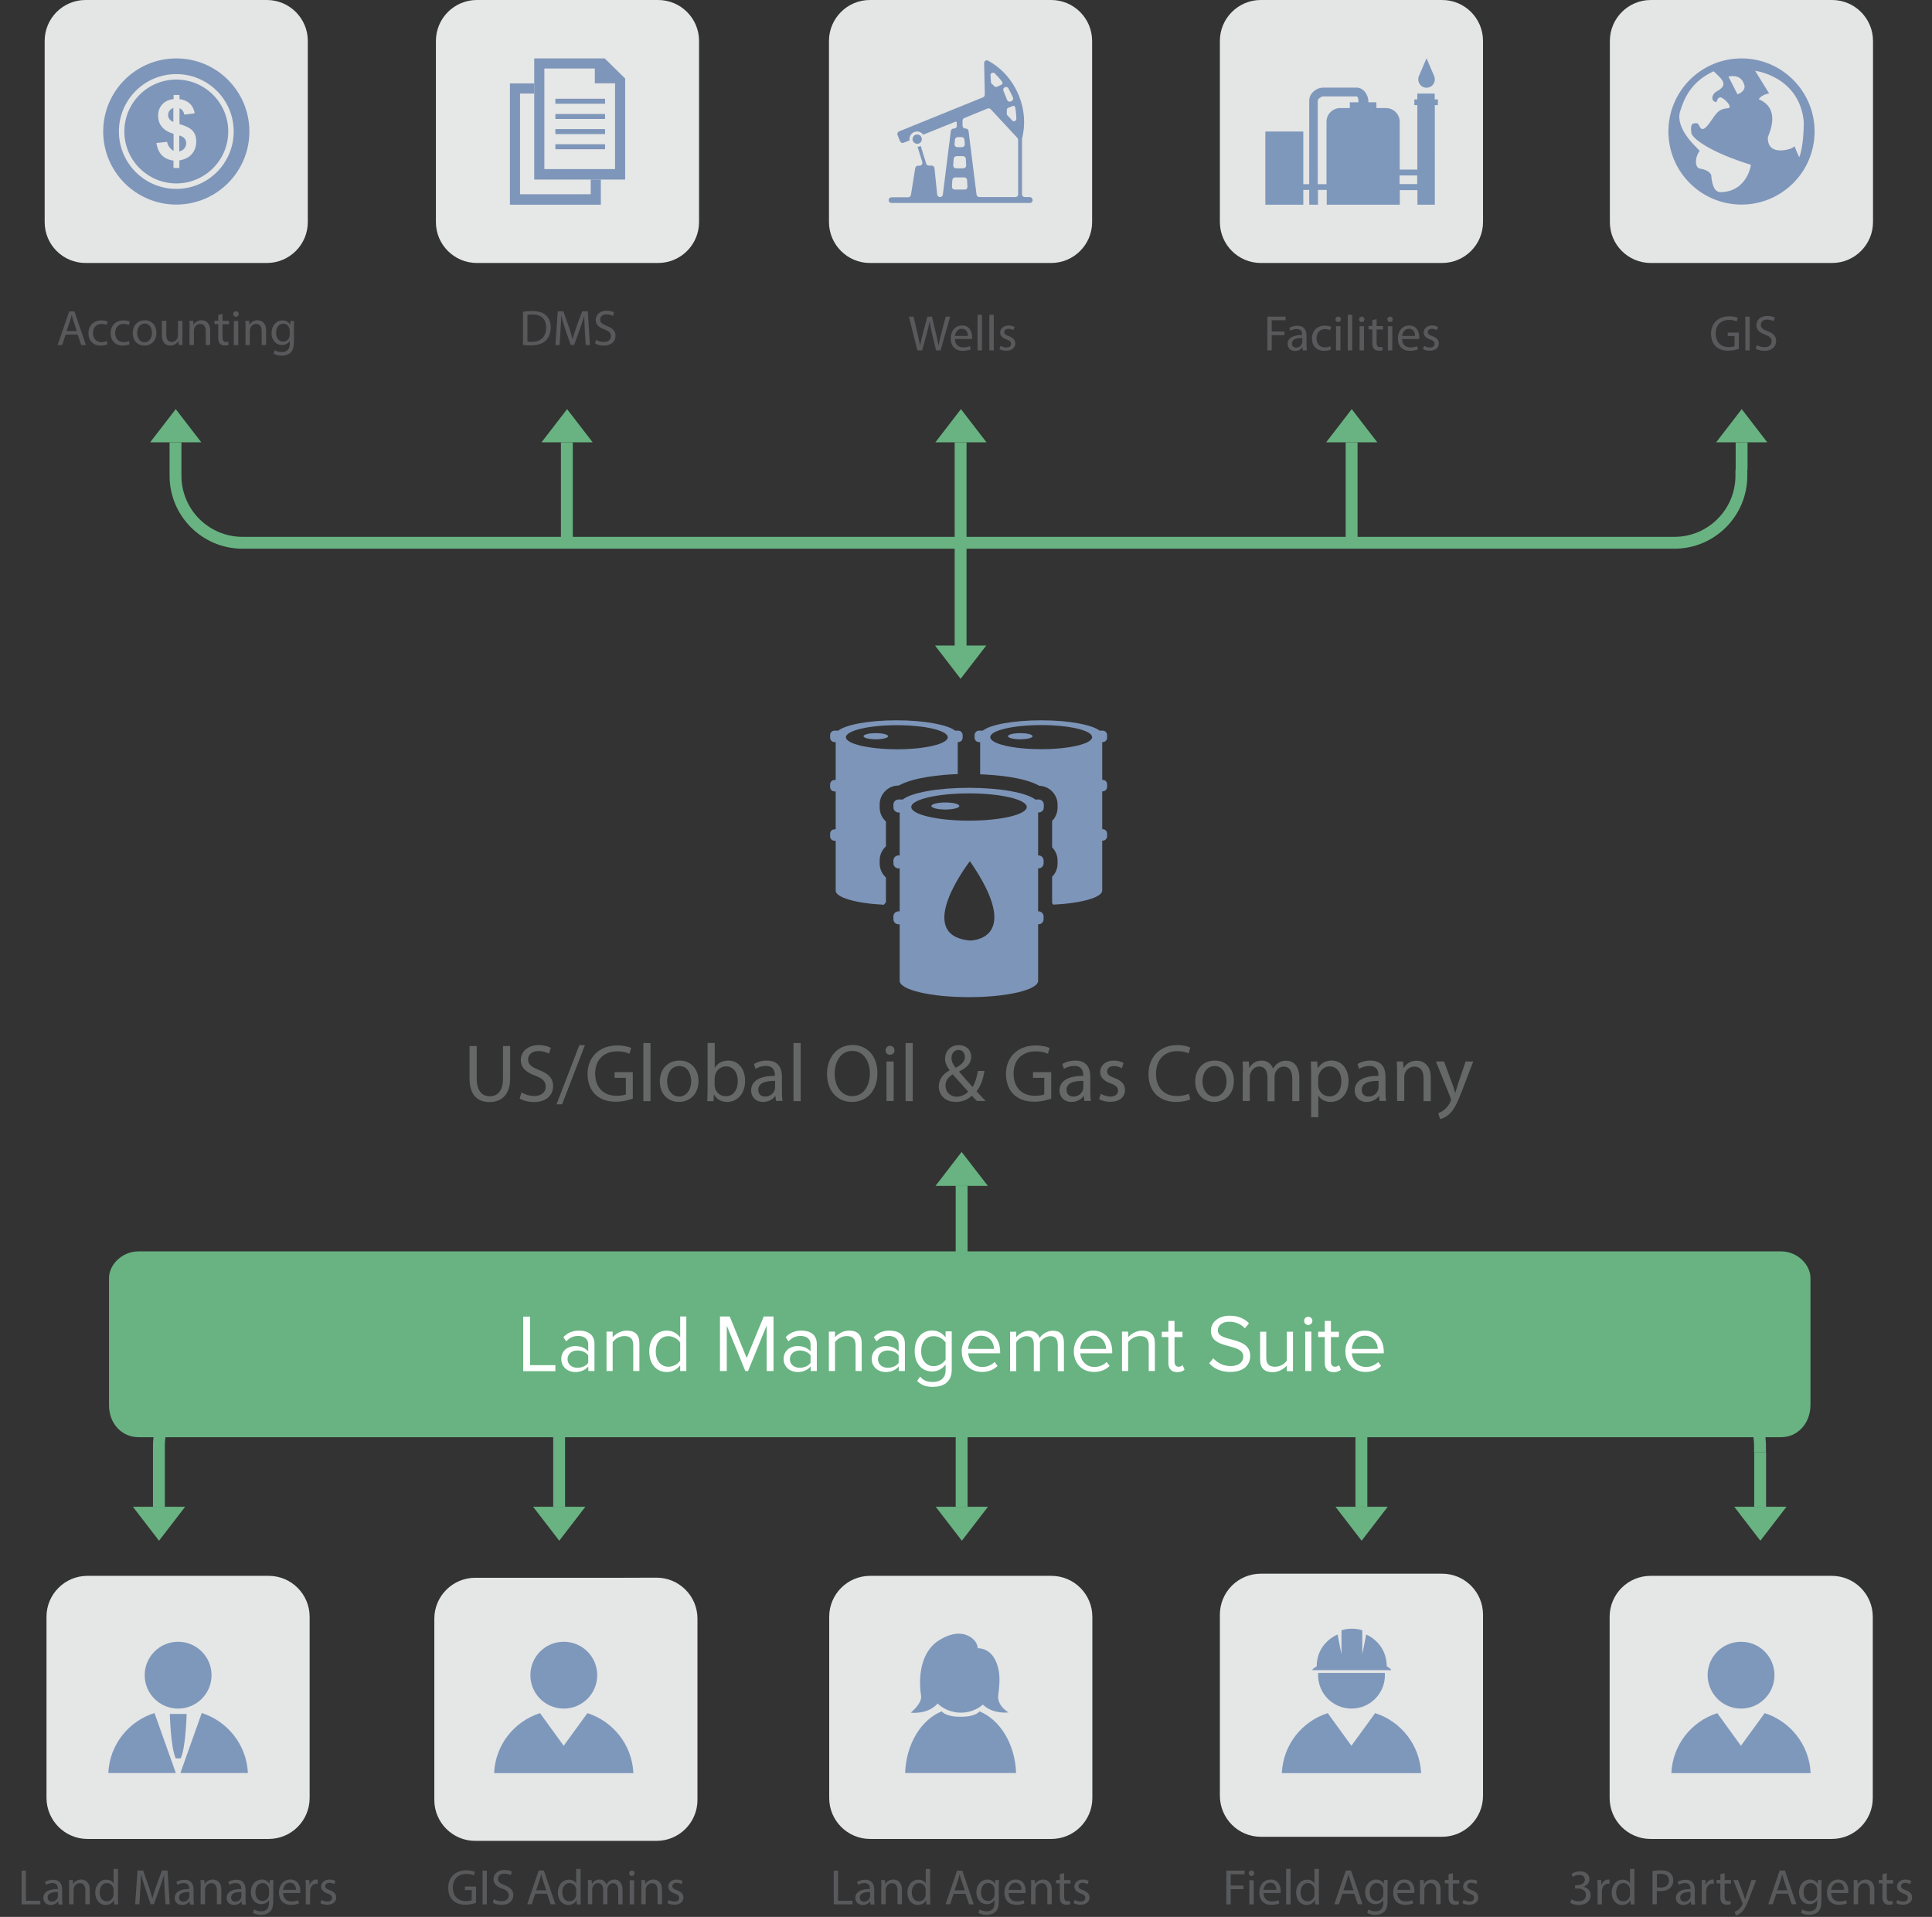 <svg version="1.1" id="Layer_1" xmlns="http://www.w3.org/2000/svg" x="0" y="0" width="1699.7" height="1686.7" viewBox="0 0 1699.7 1686.7" xml:space="preserve">
  <rect x="0" y="0" width="1699.7" height="1686.7" fill="#333333" stroke="none"/>
  <style>
    .st0{fill:#666868}.st1{fill:none;stroke:#68b381;stroke-width:10.44;stroke-miterlimit:10}.st2{fill:#68b381}.st3{fill:#e4e5e5}.st5{fill:#59595c}.st6{fill-rule:evenodd;clip-rule:evenodd;fill:#7e96b9}.st7{fill:#7e98bb}.st8{fill:#e5e6e6}.st9{fill:#58595b}.st10{fill:#fff}.st11{fill:#7d95b8}.st12{fill:#7e96b9}
  </style>
  <path class="st0" d="M419.4 920.4v28.7c0 10.9 4.8 15.5 11.3 15.5 7.2 0 11.8-4.7 11.8-15.5v-28.7h6.3v28.3c0 14.9-7.8 21-18.3 21-9.9 0-17.4-5.7-17.4-20.7v-28.6h6.3zM458.8 961.2c2.8 1.7 6.9 3.2 11.2 3.2 6.4 0 10.1-3.4 10.1-8.3 0-4.5-2.6-7.1-9.1-9.6-7.9-2.8-12.8-6.9-12.8-13.7 0-7.6 6.3-13.2 15.7-13.2 5 0 8.6 1.2 10.7 2.4l-1.7 5.1c-1.6-.9-4.8-2.3-9.2-2.3-6.6 0-9.1 4-9.1 7.3 0 4.5 2.9 6.8 9.6 9.4 8.2 3.2 12.4 7.1 12.4 14.2 0 7.5-5.5 14-17 14-4.7 0-9.8-1.4-12.4-3.1l1.6-5.4zM489.6 971.7l20.1-52.1h4.9l-20.1 52.1h-4.9zM556.7 966.7c-2.8 1-8.3 2.7-14.9 2.7-7.3 0-13.4-1.9-18.1-6.4-4.2-4-6.8-10.5-6.8-18.1.1-14.5 10-25 26.3-25 5.6 0 10 1.2 12.1 2.2l-1.5 5.1c-2.6-1.2-5.8-2.1-10.7-2.1-11.8 0-19.5 7.3-19.5 19.5 0 12.3 7.4 19.6 18.7 19.6 4.1 0 6.9-.6 8.3-1.3v-14.5h-9.9v-5h16v23.3zM566 917.8h6.3v51.1H566v-51.1zM614.5 951.1c0 12.9-8.9 18.5-17.3 18.5-9.4 0-16.7-6.9-16.7-17.9 0-11.7 7.6-18.5 17.3-18.5 9.9 0 16.7 7.3 16.7 17.9zm-27.6.4c0 7.6 4.4 13.4 10.6 13.4 6 0 10.6-5.7 10.6-13.5 0-5.9-2.9-13.4-10.4-13.4-7.6 0-10.8 6.9-10.8 13.5zM622.2 968.8c.1-2.4.3-5.9.3-9v-42.1h6.3v21.9h.1c2.2-3.9 6.3-6.4 11.9-6.4 8.6 0 14.7 7.2 14.7 17.8 0 12.4-7.8 18.6-15.6 18.6-5 0-9.1-1.9-11.7-6.5h-.2l-.3 5.8h-5.5zm6.5-13.9c0 .8.1 1.6.3 2.3 1.2 4.4 4.9 7.4 9.5 7.4 6.6 0 10.6-5.4 10.6-13.4 0-7-3.6-12.9-10.4-12.9-4.3 0-8.3 2.9-9.6 7.8-.1.7-.4 1.6-.4 2.6v6.2zM682.7 968.8l-.5-4.4h-.2c-1.9 2.7-5.7 5.2-10.6 5.2-7 0-10.6-5-10.6-10 0-8.4 7.5-13 20.9-12.9v-.7c0-2.9-.8-8.1-7.9-8.1-3.2 0-6.6 1-9.1 2.6l-1.4-4.2c2.9-1.9 7-3.1 11.4-3.1 10.6 0 13.2 7.3 13.2 14.2v13c0 3 .1 6 .6 8.3h-5.8zm-.9-17.7c-6.9-.1-14.7 1.1-14.7 7.8 0 4.1 2.7 6 6 6 4.5 0 7.4-2.9 8.4-5.8.2-.6.4-1.4.4-2v-6zM698.1 917.8h6.3v51.1h-6.3v-51.1zM771.9 944.1c0 16.7-10.1 25.5-22.5 25.5-12.8 0-21.8-9.9-21.8-24.6 0-15.4 9.6-25.5 22.5-25.5 13.3.1 21.8 10.2 21.8 24.6zm-37.6.8c0 10.4 5.6 19.6 15.5 19.6s15.5-9.1 15.5-20.1c0-9.6-5-19.7-15.5-19.7-10.3 0-15.5 9.5-15.5 20.2zM786.9 924.2c.1 2.2-1.5 3.9-4 3.9-2.2 0-3.8-1.7-3.8-3.9s1.7-4 4-4c2.3.1 3.8 1.8 3.8 4zm-7 44.6V934h6.3v34.8h-6.3zM796.7 917.8h6.3v51.1h-6.3v-51.1zM859.5 968.8c-1.4-1.4-2.7-2.7-4.5-4.7-4.2 3.9-8.8 5.5-14.2 5.5-9.4 0-14.9-6.3-14.9-13.6 0-6.6 4-11.1 9.5-14.2v-.2c-2.5-3.2-4-6.7-4-10.1 0-5.9 4.2-11.9 12.3-11.9 6 0 10.7 4 10.7 10.3 0 5.1-2.9 9.1-10.6 12.9v.2c4.1 4.7 8.7 10.1 11.8 13.5 2.2-3.4 3.7-8.1 4.7-14.2h5.8c-1.3 7.6-3.4 13.7-7 17.9 2.6 2.7 5.1 5.5 8 8.6h-7.6zm-7.7-8.3c-2.9-3.2-8.3-9.1-13.7-15.2-2.6 1.7-6.3 4.7-6.3 9.9 0 5.5 4.1 9.8 9.9 9.8 4.3-.1 7.8-2 10.1-4.5zm-14.7-29.6c0 3.5 1.6 6.1 3.7 8.7 4.9-2.8 8.1-5.4 8.1-9.5 0-2.9-1.7-6.3-5.6-6.3-4.1.1-6.2 3.4-6.2 7.1zM924.8 966.7c-2.8 1-8.3 2.7-14.9 2.7-7.3 0-13.4-1.9-18.1-6.4-4.2-4-6.8-10.5-6.8-18.1.1-14.5 10-25 26.3-25 5.6 0 10 1.2 12.1 2.2l-1.5 5.1c-2.6-1.2-5.8-2.1-10.7-2.1-11.8 0-19.5 7.3-19.5 19.5 0 12.3 7.4 19.6 18.7 19.6 4.1 0 6.9-.6 8.3-1.3v-14.5h-9.9v-5h16v23.3zM954 968.8l-.5-4.4h-.2c-1.9 2.7-5.7 5.2-10.6 5.2-7 0-10.6-5-10.6-10 0-8.4 7.5-13 20.9-12.9v-.7c0-2.9-.8-8.1-7.9-8.1-3.2 0-6.6 1-9.1 2.6l-1.4-4.2c2.9-1.9 7-3.1 11.4-3.1 10.6 0 13.2 7.3 13.2 14.2v13c0 3 .1 6 .6 8.3H954zm-1-17.7c-6.9-.1-14.7 1.1-14.7 7.8 0 4.1 2.7 6 6 6 4.5 0 7.4-2.9 8.4-5.8.2-.6.4-1.4.4-2v-6zM968.5 962.4c1.9 1.2 5.2 2.5 8.3 2.5 4.6 0 6.8-2.3 6.8-5.2 0-3-1.8-4.7-6.5-6.4-6.3-2.2-9.2-5.7-9.2-9.9 0-5.6 4.5-10.2 12-10.2 3.5 0 6.6 1 8.6 2.2l-1.6 4.6c-1.4-.9-3.9-2-7.1-2-3.7 0-5.8 2.2-5.8 4.7 0 2.9 2.1 4.2 6.6 5.9 6 2.3 9.1 5.3 9.1 10.5 0 6.1-4.7 10.4-13 10.4-3.8 0-7.3-.9-9.8-2.4l1.6-4.7zM1047.2 967.3c-2.3 1.2-6.9 2.3-12.8 2.3-13.7 0-24-8.6-24-24.5 0-15.2 10.3-25.5 25.3-25.5 6 0 9.9 1.3 11.5 2.2l-1.5 5.1c-2.4-1.2-5.8-2-9.8-2-11.4 0-18.9 7.3-18.9 20 0 11.9 6.8 19.5 18.6 19.5 3.8 0 7.7-.8 10.2-2l1.4 4.9zM1085.5 951.1c0 12.9-8.9 18.5-17.3 18.5-9.4 0-16.7-6.9-16.7-17.9 0-11.7 7.6-18.5 17.3-18.5 10 0 16.7 7.3 16.7 17.9zm-27.6.4c0 7.6 4.4 13.4 10.6 13.4 6 0 10.6-5.7 10.6-13.5 0-5.9-2.9-13.4-10.4-13.4s-10.8 6.9-10.8 13.5zM1093.5 943.4c0-3.6-.1-6.5-.3-9.4h5.5l.3 5.6h.2c1.9-3.3 5.2-6.4 10.9-6.4 4.7 0 8.3 2.9 9.9 7h.1c1.1-1.9 2.4-3.5 3.9-4.5 2.1-1.6 4.4-2.4 7.7-2.4 4.6 0 11.4 3 11.4 15.1v20.5h-6.2v-19.7c0-6.7-2.4-10.7-7.6-10.7-3.6 0-6.4 2.7-7.5 5.8-.3.9-.5 2-.5 3.2V969h-6.2v-21c0-5.5-2.4-9.6-7.3-9.6-4 0-6.8 3.2-7.8 6.3-.4.9-.5 2-.5 3.1v21h-6.2v-25.4zM1153.5 945.4c0-4.5-.1-8.1-.3-11.4h5.7l.3 6h.1c2.6-4.2 6.7-6.8 12.4-6.8 8.4 0 14.7 7.1 14.7 17.7 0 12.5-7.6 18.7-15.8 18.7-4.6 0-8.6-2-10.7-5.5h-.1V983h-6.3v-37.6zm6.2 9.3c0 .9.1 1.8.3 2.6 1.2 4.4 5 7.4 9.5 7.4 6.7 0 10.6-5.5 10.6-13.5 0-7-3.7-12.9-10.4-12.9-4.3 0-8.3 3.1-9.6 7.8-.2.8-.4 1.7-.4 2.6v6zM1213.7 968.8l-.5-4.4h-.2c-1.9 2.7-5.7 5.2-10.6 5.2-7 0-10.6-5-10.6-10 0-8.4 7.5-13 20.9-12.9v-.7c0-2.9-.8-8.1-7.9-8.1-3.2 0-6.6 1-9.1 2.6l-1.4-4.2c2.9-1.9 7-3.1 11.4-3.1 10.6 0 13.2 7.3 13.2 14.2v13c0 3 .1 6 .6 8.3h-5.8zm-1-17.7c-6.9-.1-14.7 1.1-14.7 7.8 0 4.1 2.7 6 6 6 4.5 0 7.4-2.9 8.4-5.8.2-.6.4-1.4.4-2v-6zM1229.1 943.4c0-3.6-.1-6.5-.3-9.4h5.6l.4 5.8h.1c1.7-3.3 5.8-6.5 11.5-6.5 4.8 0 12.3 2.9 12.3 14.8v20.8h-6.3v-20.1c0-5.6-2.1-10.3-8.1-10.3-4.2 0-7.4 2.9-8.5 6.5-.3.8-.4 1.9-.4 2.9v20.9h-6.3v-25.4zM1270.4 934l7.6 20.6c.8 2.3 1.7 5 2.2 7.1h.1c.6-2.1 1.4-4.7 2.2-7.3l6.9-20.4h6.7l-9.5 24.8c-4.5 11.9-7.6 18.1-11.9 21.8-3.1 2.7-6.2 3.8-7.8 4.1l-1.6-5.3c1.6-.5 3.7-1.5 5.5-3.1 1.7-1.4 3.9-3.8 5.3-7 .3-.6.5-1.2.5-1.5s-.1-.9-.4-1.7l-12.9-32.1h7.1z"/>
  <path class="st1" d="M845.1 477.7v102.2"/>
  <path class="st2" d="M840.4 389.2h-17.5l22.5-29.2 22.5 29.2h-17.5"/>
  <path class="st1" d="M845.1 389.2v88.5"/>
  <path class="st2" d="M1184.2 389.2h-17.5l22.5-29.2 22.5 29.2h-17.5"/>
  <path class="st1" d="M1189.1 389.2v88.5"/>
  <path class="st2" d="M1527.3 389.2h-17.5l22.5-29.2 22.5 29.2h-17.5"/>
  <path class="st1" d="M1532.2 389.2v24.2"/>
  <path class="st2" d="M493.9 389.2h-17.5l22.5-29.2 22.5 29.2h-17.5"/>
  <path class="st1" d="M498.7 389.2v88.5"/>
  <path class="st2" d="M149.6 389.2h-17.5l22.5-29.2 22.5 29.2h-17.6"/>
  <path class="st1" d="M154.4 389.2v29.4c0 32.6 26.4 59 59 59H1473c32.6 0 59-26.4 59-59v-5.3"/>
  <path class="st3" d="M1452.3 231.4h159.5c19.8 0 36-16.1 36-36V36c0-19.8-16.1-36-36-36h-159.5c-19.8 0-36 16.1-36 36v159.5c0 19.8 16.1 35.9 36 35.9z"/>
  <path class="st2" d="M840.3 568h-17.7l22.5 29.3 22.6-29.3h-17.6"/>
  <path d="M419.5 231.4H579c19.8 0 36-16.1 36-36V36c0-19.8-16.1-36-36-36H419.5c-19.8 0-36 16.1-36 36v159.5c0 19.8 16.2 35.9 36 35.9z" fill="#e6e7e7"/>
  <path class="st3" d="M75.3 231.4h159.5c19.8 0 36-16.1 36-36V36c0-19.8-16.1-36-36-36H75.3c-19.9 0-36 16.1-36 36v159.5c0 19.8 16.1 35.9 36 35.9z"/>
  <g>
    <path class="st5" d="M57.8 294.3l-3.1 9.3h-4L60.9 274h4.6l10.1 29.7h-4.1l-3.2-9.3H57.8zm9.8-3l-2.9-8.6c-.7-1.9-1.1-3.7-1.5-5.4H63c-.4 1.8-.9 3.6-1.5 5.4l-2.9 8.6h9zM94.5 302.9c-1 .5-3.3 1.2-6.1 1.2-6.4 0-10.6-4.4-10.6-10.9 0-6.6 4.5-11.3 11.5-11.3 2.3 0 4.3.6 5.4 1.1l-.9 3c-.9-.5-2.4-1-4.5-1-4.9 0-7.5 3.6-7.5 8.1 0 4.9 3.2 8 7.4 8 2.2 0 3.7-.6 4.8-1.1l.5 2.9zM114 302.9c-1 .5-3.3 1.2-6.1 1.2-6.4 0-10.6-4.4-10.6-10.9 0-6.6 4.5-11.3 11.5-11.3 2.3 0 4.3.6 5.4 1.1l-.9 3c-.9-.5-2.4-1-4.5-1-4.9 0-7.5 3.6-7.5 8.1 0 4.9 3.2 8 7.4 8 2.2 0 3.7-.6 4.8-1.1l.5 2.9zM137.6 292.8c0 7.9-5.5 11.3-10.6 11.3-5.8 0-10.2-4.2-10.2-11 0-7.1 4.7-11.3 10.6-11.3 6.1 0 10.2 4.5 10.2 11zm-16.9.2c0 4.7 2.7 8.2 6.5 8.2 3.7 0 6.5-3.5 6.5-8.3 0-3.6-1.8-8.2-6.4-8.2-4.6.1-6.6 4.3-6.6 8.3zM160.4 297.8c0 2.2 0 4.1.2 5.8h-3.4l-.2-3.5h-.1c-1 1.7-3.3 4-7.1 4-3.4 0-7.4-1.9-7.4-9.3v-12.5h3.9v11.8c0 4.1 1.2 6.8 4.8 6.8 2.6 0 4.4-1.8 5.1-3.5.2-.6.4-1.3.4-2v-13.1h3.9v15.5zM166.8 288.1c0-2.2 0-4-.2-5.8h3.4l.2 3.5h.1c1.1-2 3.5-4 7.1-4 3 0 7.5 1.8 7.5 9.1v12.7H181v-12.3c0-3.4-1.3-6.3-4.9-6.3-2.6 0-4.5 1.8-5.2 4-.2.5-.3 1.1-.3 1.8v12.8h-3.9v-15.5zM195.8 276.2v6.1h5.6v3h-5.6v11.5c0 2.6.7 4.1 2.9 4.1 1 0 1.8-.1 2.2-.3l.2 2.9c-.7.3-1.9.5-3.4.5-1.8 0-3.3-.6-4.2-1.6-1.1-1.1-1.5-3-1.5-5.6v-11.6h-3.3v-3h3.3v-5.1l3.8-.9zM210 276.3c0 1.3-.9 2.4-2.5 2.4-1.4 0-2.3-1.1-2.3-2.4 0-1.4 1-2.4 2.4-2.4 1.5 0 2.4 1.1 2.4 2.4zm-4.3 27.4v-21.3h3.9v21.3h-3.9zM216 288.1c0-2.2 0-4-.2-5.8h3.4l.2 3.5h.1c1.1-2 3.5-4 7.1-4 3 0 7.5 1.8 7.5 9.1v12.7h-3.9v-12.3c0-3.4-1.3-6.3-4.9-6.3-2.6 0-4.5 1.8-5.2 4-.2.5-.3 1.1-.3 1.8v12.8H216v-15.5zM258.8 282.3c-.1 1.5-.2 3.3-.2 5.9v12.4c0 4.9-1 7.9-3 9.7-2.1 1.9-5.1 2.6-7.8 2.6-2.6 0-5.4-.6-7.1-1.8l1-3c1.4.9 3.6 1.7 6.3 1.7 4 0 6.9-2.1 6.9-7.4V300h-.1c-1.2 2-3.5 3.6-6.8 3.6-5.3 0-9.1-4.5-9.1-10.4 0-7.2 4.7-11.3 9.6-11.3 3.7 0 5.7 1.9 6.7 3.7h.1l.2-3.2h3.3zm-4 8.4c0-.7 0-1.2-.2-1.8-.7-2.2-2.6-4.1-5.4-4.1-3.7 0-6.3 3.1-6.3 8.1 0 4.2 2.1 7.7 6.3 7.7 2.4 0 4.5-1.5 5.4-4 .2-.7.3-1.4.3-2.1v-3.8z"/>
  </g>
  <g>
    <path class="st5" d="M460.1 274.3c2.3-.4 5.1-.6 8.2-.6 5.5 0 9.4 1.3 12 3.7 2.6 2.4 4.2 5.9 4.2 10.7 0 4.8-1.5 8.8-4.3 11.5-2.8 2.8-7.4 4.3-13.1 4.3-2.7 0-5-.1-7-.4v-29.2zm3.8 26.3c1 .2 2.4.2 3.9.2 8.2 0 12.7-4.6 12.7-12.6 0-7-3.9-11.5-12-11.5-2 0-3.5.2-4.5.4v23.5zM514.5 290.6c-.2-4.1-.5-9.1-.4-12.8h-.1c-1 3.5-2.2 7.2-3.7 11.3l-5.2 14.4H502l-4.8-14.2c-1.4-4.2-2.6-8-3.4-11.5h-.1c-.1 3.7-.3 8.7-.6 13.1l-.8 12.7h-3.7l2.1-29.7h4.9l5.1 14.4c1.2 3.7 2.2 6.9 3 10h.1c.7-3 1.8-6.3 3.1-10l5.3-14.4h4.9l1.9 29.7h-3.7l-.8-13zM524.4 299c1.7 1.1 4.2 1.9 6.9 1.9 3.9 0 6.2-2.1 6.2-5.1 0-2.8-1.6-4.4-5.6-5.9-4.8-1.7-7.8-4.2-7.8-8.4 0-4.6 3.8-8.1 9.6-8.1 3 0 5.2.7 6.6 1.5l-1.1 3.1c-1-.5-3-1.4-5.6-1.4-4.1 0-5.6 2.4-5.6 4.5 0 2.8 1.8 4.1 5.9 5.7 5 1.9 7.6 4.4 7.6 8.7 0 4.6-3.4 8.6-10.4 8.6-2.9 0-6-.8-7.6-1.9l.9-3.2z"/>
  </g>
  <g>
    <path class="st5" d="M1529.6 307c-1.7.6-5.1 1.6-9.1 1.6-4.5 0-8.2-1.1-11.1-3.9-2.6-2.5-4.1-6.4-4.1-11.1 0-8.9 6.1-15.3 16.1-15.3 3.4 0 6.1.7 7.4 1.4l-.9 3.1c-1.6-.7-3.6-1.3-6.6-1.3-7.2 0-11.9 4.5-11.9 11.9 0 7.5 4.5 12 11.5 12 2.5 0 4.2-.4 5.1-.8v-8.9h-6v-3.1h9.8V307zM1539.3 278.6v29.7h-3.8v-29.7h3.8zM1545.5 303.6c1.7 1.1 4.2 1.9 6.9 1.9 3.9 0 6.2-2.1 6.2-5.1 0-2.8-1.6-4.4-5.6-5.9-4.8-1.7-7.8-4.2-7.8-8.4 0-4.6 3.8-8.1 9.6-8.1 3 0 5.2.7 6.6 1.5l-1.1 3.1c-1-.5-3-1.4-5.6-1.4-4.1 0-5.6 2.4-5.6 4.5 0 2.8 1.8 4.1 5.9 5.7 5 1.9 7.6 4.4 7.6 8.7 0 4.6-3.4 8.6-10.4 8.6-2.9 0-6-.8-7.6-1.9l.9-3.2z"/>
  </g>
  <g>
    <path class="st3" d="M765.3 231.4h159.5c19.8 0 36-16.1 36-36V36c0-19.8-16.1-36-36-36H765.3c-19.8 0-36 16.1-36 36v159.5c.1 19.8 16.2 35.9 36 35.9z"/>
    <path class="st5" d="M807.1 308.3l-7.5-29.7h4.1l3.5 15c.9 3.7 1.7 7.4 2.2 10.3h.1c.5-3 1.4-6.5 2.4-10.3l4-15h4l3.6 15.1c.8 3.5 1.6 7.1 2.1 10.2h.1c.6-3.3 1.5-6.6 2.4-10.3l3.9-15h3.9l-8.4 29.7h-4l-3.7-15.5c-.9-3.8-1.5-6.7-1.9-9.7h-.1c-.5 3-1.2 5.9-2.3 9.7l-4.2 15.5h-4.2zM840.1 298.3c.1 5.2 3.4 7.4 7.3 7.4 2.8 0 4.5-.5 5.9-1.1l.7 2.8c-1.4.6-3.7 1.3-7.1 1.3-6.6 0-10.5-4.3-10.5-10.8s3.8-11.5 10-11.5c7 0 8.8 6.1 8.8 10.1 0 .8-.1 1.4-.1 1.8h-15zm11.4-2.7c0-2.5-1-6.3-5.4-6.3-3.9 0-5.6 3.6-6 6.3h11.4zM860 277h3.9v31.3H860V277zM870.4 277h3.9v31.3h-3.9V277zM880.3 304.3c1.1.7 3.2 1.5 5.1 1.5 2.8 0 4.1-1.4 4.1-3.2 0-1.9-1.1-2.9-4-3.9-3.8-1.4-5.6-3.5-5.6-6 0-3.4 2.8-6.3 7.4-6.3 2.2 0 4.1.6 5.2 1.3l-1 2.8c-.8-.5-2.4-1.2-4.4-1.2-2.3 0-3.6 1.3-3.6 2.9 0 1.8 1.3 2.6 4.1 3.6 3.7 1.4 5.6 3.3 5.6 6.4 0 3.7-2.9 6.4-8 6.4-2.3 0-4.5-.6-6-1.5l1.1-2.8z"/>
    <g>
      <path class="st6" d="M811 122.4c0-2.3-1.9-4.1-4.1-4.1-2.3 0-4.1 1.9-4.1 4.1 0 2.3 1.9 4.1 4.1 4.1 2.3.1 4.1-1.8 4.1-4.1z"/>
      <path class="st6" d="M905.9 173.4h-4.3c-1.4 0-2.5-1.1-2.5-2.5v-48.6c0-.2 0-.4.1-.5 3-11.9 2.3-25.2-2.9-37.8-5.6-13.7-15.4-24.3-27-30.6-1.6-.9-3.6.3-3.5 2.1l.6 27.7c0 1-.6 2-1.5 2.4l-73.9 30c-1.3.5-1.9 2-1.4 3.2l2.2 5.4c.5 1.3 2 1.9 3.2 1.4l2-.8s1.7-.7 3.2-1.3c-.1-.4-.1-.7-.1-1.1 0-3.7 3-6.7 6.7-6.7 2.2 0 4.2 1.1 5.4 2.8l28.3-11.4c.6-.2 1.2.2 1.2.8.1 1.3 0 3.4 0 3.5-.3 1-1.3 1.7-2.4 1.7h-.3c-1.3 0-2.4 1-2.5 2.3l-7 55.7c-.1 1.3-1.2 2.3-2.5 2.3s-2.3-1-2.5-2.2l-2.4-23.3c-.1-1.3-1.2-2.2-2.5-2.2h-2.4c-1.1 0-2.1-.7-2.4-1.8l-4.8-15.5c-.9.5-1.8.7-2.8.8l4.2 13.4c.5 1.6-.7 3.2-2.4 3.2h-1.3c-1.2 0-2.3.9-2.5 2.1l-3.8 23.6c-.2 1.2-1.2 2.1-2.5 2.1h-14.6c-1.4 0-2.5 1.1-2.5 2.5s1.1 2.5 2.5 2.5H906c1.4 0 2.5-1.1 2.5-2.5-.1-1.6-1.2-2.7-2.6-2.7zm-12.8-79c.7 2.9 1 7.9 1.1 10 0 .6-.2 1.1-.6 1.5l-.4.4c-.7.6-1.9.6-2.5-.1l-4.5-4.8c-.3-.3-.5-.8-.5-1.2l.1-3.7c0-.7.4-1.3 1.1-1.6l4-1.6c.8-.5 2 0 2.2 1.1zm-9-17.7c1.2-.5 2.5 0 3.1 1.1 1.3 2.4 2.9 5.7 3.9 7.9.6 1.3 0 2.8-1.3 3.3l-.6.3c-1.3.5-2.7-.1-3.2-1.4l-3.2-7.9c-.6-1.3 0-2.7 1.3-3.3zM873 64.1l.6-.1c.6-.1 1.1.1 1.5.5 1.4 1.5 5 5.1 6.6 7.6.6.9.2 2.1-.8 2.5l-3.9 1.8c-.6.3-1.4.2-1.9-.3l-2.7-2.5c-.3-.3-.5-.7-.6-1.2l-.4-6.5c-.1-.8.6-1.6 1.6-1.8zM840.1 123c.1-1.3 1.2-2.4 2.5-2.4h3.4c1.3 0 2.4 1 2.5 2.4l.3 3.8c.1 1.5-1.1 2.7-2.5 2.7h-4c-1.5 0-2.7-1.3-2.5-2.7l.3-3.8zm-1.1 16.8c.1-1.3 1.2-2.4 2.5-2.4h5.7c1.3 0 2.5 1 2.5 2.4l.3 5.6c.1 1.5-1.1 2.7-2.5 2.7h-6.4c-1.5 0-2.6-1.2-2.5-2.7l.4-5.6zm9.8 27H840c-1.5 0-2.6-1.2-2.5-2.7l.3-5.6c.1-1.3 1.2-2.4 2.5-2.4h8c1.3 0 2.5 1 2.5 2.4l.3 5.6c.3 1.4-.9 2.7-2.3 2.7zm47 4.1c0 1.4-1.1 2.5-2.5 2.5h-31.7c-1.3 0-2.4-1-2.5-2.3l-7-55.7c-.1-1.3-1.2-2.3-2.5-2.3h-.3c-1.4 0-2.5-1.1-2.5-2.5v-4.4c0-1 .6-1.9 1.5-2.3l20.5-8.4c1-.4 2.1-.1 2.8.6l23.4 25.2c.4.5.7 1.1.7 1.7v47.9z"/>
    </g>
  </g>
  <g>
    <path class="st3" d="M1073.2 195.5c.1 19.8 16.2 35.9 36 35.9h159.5c19.8 0 36-16.1 36-36V36c0-19.9-16.1-36-36-36h-159.5c-19.8 0-36 16.1-36 36v159.5"/>
    <path class="st5" d="M1115 278.6h16v3.2h-12.2v9.9h11.2v3.2h-11.2v13.4h-3.8v-29.7zM1146.2 308.3l-.3-2.7h-.1c-1.2 1.7-3.5 3.2-6.5 3.2-4.3 0-6.5-3-6.5-6.1 0-5.2 4.6-8 12.8-7.9v-.4c0-1.8-.5-4.9-4.8-4.9-2 0-4.1.6-5.6 1.6l-.9-2.6c1.8-1.1 4.3-1.9 7-1.9 6.5 0 8.1 4.5 8.1 8.7v8c0 1.9.1 3.7.4 5.1h-3.6zm-.6-10.9c-4.2-.1-9 .7-9 4.8 0 2.5 1.7 3.7 3.7 3.7 2.8 0 4.5-1.8 5.2-3.6.1-.4.2-.8.2-1.2v-3.7zM1170.9 307.5c-1 .5-3.3 1.2-6.1 1.2-6.4 0-10.6-4.4-10.6-10.9 0-6.6 4.5-11.3 11.5-11.3 2.3 0 4.3.6 5.4 1.1l-.9 3c-.9-.5-2.4-1-4.5-1-4.9 0-7.5 3.6-7.5 8.1 0 4.9 3.2 8 7.4 8 2.2 0 3.7-.6 4.8-1.1l.5 2.9zM1179.7 281c0 1.3-.9 2.4-2.5 2.4-1.4 0-2.3-1.1-2.3-2.4 0-1.4 1-2.4 2.4-2.4 1.5-.1 2.4 1 2.4 2.4zm-4.3 27.3V287h3.9v21.3h-3.9zM1185.7 277h3.9v31.3h-3.9V277zM1200.4 281c0 1.3-.9 2.4-2.5 2.4-1.4 0-2.3-1.1-2.3-2.4 0-1.4 1-2.4 2.4-2.4 1.5-.1 2.4 1 2.4 2.4zm-4.3 27.3V287h3.9v21.3h-3.9zM1211.1 280.8v6.1h5.6v3h-5.6v11.5c0 2.6.8 4.1 2.9 4.1 1 0 1.8-.1 2.2-.3l.2 2.9c-.7.3-1.9.5-3.4.5-1.8 0-3.3-.6-4.2-1.6-1.1-1.1-1.5-3-1.5-5.6v-11.6h-3.3v-3h3.3v-5.1l3.8-.9zM1225.3 281c0 1.3-.9 2.4-2.5 2.4-1.4 0-2.3-1.1-2.3-2.4 0-1.4 1-2.4 2.4-2.4 1.5-.1 2.4 1 2.4 2.4zm-4.3 27.3V287h3.9v21.3h-3.9zM1233.5 298.3c.1 5.2 3.4 7.4 7.3 7.4 2.8 0 4.5-.5 5.9-1.1l.7 2.8c-1.4.6-3.7 1.3-7.1 1.3-6.6 0-10.5-4.3-10.5-10.8s3.8-11.5 10-11.5c7 0 8.8 6.1 8.8 10.1 0 .8-.1 1.4-.1 1.8h-15zm11.4-2.7c0-2.5-1-6.3-5.4-6.3-3.9 0-5.6 3.6-6 6.3h11.4zM1252.9 304.3c1.1.7 3.2 1.5 5.1 1.5 2.8 0 4.1-1.4 4.1-3.2 0-1.9-1.1-2.9-4-3.9-3.8-1.4-5.6-3.5-5.6-6 0-3.4 2.8-6.3 7.4-6.3 2.2 0 4.1.6 5.2 1.3l-1 2.8c-.8-.5-2.4-1.2-4.4-1.2-2.3 0-3.6 1.3-3.6 2.9 0 1.8 1.3 2.6 4.1 3.6 3.7 1.4 5.6 3.3 5.6 6.4 0 3.7-2.9 6.4-8 6.4-2.3 0-4.5-.6-6-1.5l1.1-2.8z"/>
    <path class="st7" d="M1257.9 76.6c3.7-1.6 5.4-5.9 3.8-9.7l-6.7-15.6-6.7 15.6c-.8 1.8-.8 3.9 0 5.8 1.6 3.8 5.9 5.5 9.6 3.9zm4.3 10.9v-5.2h-15.3v5.2h-2.6v5h2.6v56.7h-15.5v-42.1c0-6.6-5.4-12-12-12h-8.5V90h-7v-.3c0-6.2-4.3-12.6-10.5-12.6h-29.2c-6.2 0-12.4 5.1-12.4 11.4v73.6h-5.2v-46.4h-33.4v64.4h33.4v-13h5.2v13h7.7v-13h7.7v13h64.3v-12.8h15.5v12.8h15.3V92.5h2.7v-5h-2.8zm-67 2.5h-7.7v5.1h-8.5c-6.6 0-12 5.4-12 12v55h-7.7V88.5c0-1.5 3.2-3.7 4.7-3.7h29.2c1.5 0 1.9 2.1 1.9 4.9v.3h.1zm51.6 72h-15.5v-7.6h15.5v7.6z"/>
  </g>
  <g>
    <path class="st8" d="M76.9 1618.1h159.5c19.8 0 36-16.1 36-36v-159.5c0-19.8-16.1-36-36-36H76.9c-19.8 0-36 16.1-36 36v159.5c.1 19.8 16.2 36 36 36z"/>
    <circle class="st7" cx="156.7" cy="1474" r="29.4"/>
    <path class="st7" d="M95.3 1560.1h59.4l-18.8-52.8c-22.8 7.2-39.5 27.9-40.6 52.8zm82.2-52.8l-18.8 52.8h59.4c-1.2-24.9-17.9-45.6-40.6-52.8zm-13.3.8h-14.8s.7 29.4 5.2 39.1h4.4c4.5-9.7 5.2-39.1 5.2-39.1z"/>
    <path class="st8" d="M1109.2 1616.2h159.5c19.8 0 36-16.1 36-36v-159.5c0-19.8-16.1-36-36-36h-159.5c-19.8 0-36 16.1-36 36v159.5c.1 19.9 16.2 36 36 36z"/>
    <path class="st7" d="M1250.2 1559.7c-1.3-24.6-17.9-45.1-40.4-52.3l-20.9 28.7-20.8-28.7c-22.7 7.2-39.3 27.9-40.4 52.8h122.6l-.1-.5zm-91.8-93.6l-3.1 2.2c-.5.3-.7.8-.7 1.3h69.2c0-.5-.2-.9-.7-1.3l-3.1-2.2c0-13.5-8.1-23.4-18.1-27.9-1.3 6.5-3.3 17.4-3.4 17.4v-21.1c-2.8-.9-5.9-1.4-8.8-1.4h-.7c-2.9 0-5.9.5-8.8 1.4v21.1c-.1 0-2.2-10.9-3.4-17.4-10.4 4.6-18.4 14.5-18.4 27.9zm1.3 5.9c0 .7-.1 1.3-.1 2 0 16.2 13.1 29.4 29.4 29.4 16.2 0 29.4-13.1 29.4-29.4 0-.7 0-1.3-.1-2h-58.6z"/>
    <path class="st8" d="M546.6 1388.3H418.1c-19.8 0-36 16.1-36 36v159.5c0 19.8 16.1 36 36 36h159.5c19.8 0 36-16.1 36-36v-159.6c0-19.8-16.1-36-36-36l-31 .1M765.5 1618.1H925c19.8 0 36-16.1 36-36v-159.5c0-19.8-16.1-36-36-36H765.5c-19.8 0-36 16.1-36 36v159.5c0 19.8 16.1 36 36 36z"/>
    <path class="st7" d="M893.9 1559.7c-1-25.4-14.2-46.5-32.2-53.9 0 0-2.8 4.8-16.6 4.8-13.7 0-16.6-4.8-16.6-4.8-18.1 7.4-31.3 28.7-32.2 54.3H894l-.1-.4z"/>
    <path class="st7" d="M887.3 1506.8s-10.2-5.6-9.1-15.2c1.2-9.5 2.6-20.5-2.7-31.2-5.5-10.7-15.2-10.1-15.2-10.1l-.1-.1c-.2-1.9-1-5.7-5.1-8.8-5.7-4.4-15.3-6.7-29.1 2-16.1 10.1-18.2 32.5-15.7 48.4 1.3 7-9.1 15.2-9.1 15.2s14.7 2 23.7-8c5.3 5 12.6 8 20.4 8 7.4 0 14.2-2.6 19.4-7.1 8.9 8.7 22.6 6.9 22.6 6.9z"/>
    <path class="st8" d="M1452.1 1618.1h159.5c19.8 0 36-16.1 36-36v-159.5c0-19.8-16.1-36-36-36h-159.5c-19.8 0-36 16.1-36 36v159.5c0 19.8 16.1 36 36 36z"/>
    <path class="st7" d="M1592.9 1559.7c-1.3-24.6-17.9-45.1-40.4-52.3l-20.9 28.7-20.8-28.7c-22.7 7.2-39.3 27.9-40.4 52.8H1593l-.1-.5zm-61.2-56.3c16.2 0 29.4-13.1 29.4-29.4s-13.1-29.4-29.4-29.4c-16.3 0-29.4 13.1-29.4 29.4.1 16.2 13.1 29.4 29.4 29.4z"/>
    <path class="st1" d="M846 1209.8v-166.6"/>
    <path class="st2" d="M841.1 1325.8h-17.9l23 29.9 23-29.9h-17.9"/>
    <path class="st1" d="M846 1325.8v-113.7"/>
    <path class="st2" d="M1192.8 1325.8h-17.9l23 29.9 23-29.9H1203"/>
    <path class="st1" d="M1197.7 1325.8v-113.7"/>
    <path class="st2" d="M1543.6 1325.8h-17.9l23 29.9 23-29.9h-17.9"/>
    <path class="st1" d="M1548.5 1325.8v-48"/>
    <path class="st2" d="M486.9 1325.8H469l23 29.9 23-29.9h-17.9"/>
    <path class="st1" d="M491.9 1325.8v-113.7"/>
    <path class="st2" d="M134.8 1325.8h-17.9l23 29.9 23-29.9H145"/>
    <path class="st1" d="M139.8 1325.8v-53.2c0-33.3 27-60.3 60.3-60.3h1288c33.3 0 60.3 27 60.3 60.3v5.3"/>
    <path class="st2" d="M1566.9 1264.6H121.8c-14.3 0-25.9-11.6-25.9-28.2v-111.8c0-11.9 11.6-23.5 25.9-23.5h1445.1c14.3 0 25.9 11.6 25.9 23.5v111.8c-.2 16.6-11.7 28.2-25.9 28.2zM841 1043.5h-18l23-29.9 23.1 29.9h-18"/>
    <path class="st9" d="M733.5 1646h3.8v26.5H750v3.2h-16.5V1646zM765.9 1675.7l-.3-2.7h-.1c-1.2 1.7-3.5 3.2-6.5 3.2-4.3 0-6.5-3-6.5-6.1 0-5.2 4.6-8 12.8-7.9v-.4c0-1.8-.5-4.9-4.8-4.9-2 0-4.1.6-5.6 1.6l-.9-2.6c1.8-1.1 4.3-1.9 7-1.9 6.5 0 8.1 4.5 8.1 8.7v8c0 1.9.1 3.7.4 5.1h-3.6zm-.5-10.9c-4.2-.1-9 .7-9 4.8 0 2.5 1.7 3.7 3.7 3.7 2.8 0 4.5-1.8 5.2-3.6.1-.4.2-.8.2-1.2v-3.7zM775.4 1660.1c0-2.2 0-4-.2-5.8h3.4l.2 3.5h.1c1.1-2 3.5-4 7.1-4 3 0 7.5 1.8 7.5 9.1v12.7h-3.9v-12.3c0-3.4-1.3-6.3-4.9-6.3-2.6 0-4.5 1.8-5.2 4-.2.5-.3 1.1-.3 1.8v12.8h-3.9v-15.5zM818.3 1644.4v25.8c0 1.9 0 4.1.2 5.5H815l-.2-3.7h-.1c-1.2 2.4-3.8 4.2-7.3 4.2-5.2 0-9.1-4.4-9.1-10.8 0-7.1 4.4-11.5 9.6-11.5 3.3 0 5.5 1.5 6.4 3.3h.1v-12.7h3.9zm-3.9 18.6c0-.5 0-1.1-.2-1.6-.6-2.5-2.7-4.5-5.6-4.5-4 0-6.4 3.5-6.4 8.2 0 4.3 2.1 7.9 6.3 7.9 2.6 0 5-1.7 5.7-4.6.1-.5.2-1.1.2-1.7v-3.7zM839 1666.3l-3.1 9.3h-4L842 1646h4.6l10.1 29.7h-4.1l-3.2-9.3H839zm9.7-3l-2.9-8.6c-.7-1.9-1.1-3.7-1.5-5.4h-.1c-.4 1.8-.9 3.6-1.5 5.4l-2.9 8.6h8.9zM878.9 1654.3c-.1 1.5-.2 3.3-.2 5.9v12.4c0 4.9-1 7.9-3 9.7-2.1 1.9-5.1 2.6-7.8 2.6-2.6 0-5.4-.6-7.1-1.8l1-3c1.4.9 3.6 1.7 6.3 1.7 4 0 6.9-2.1 6.9-7.5v-2.4h-.1c-1.2 2-3.5 3.6-6.8 3.6-5.3 0-9.1-4.5-9.1-10.4 0-7.2 4.7-11.3 9.6-11.3 3.7 0 5.7 1.9 6.7 3.7h.1l.2-3.2h3.3zm-4 8.5c0-.7 0-1.2-.2-1.8-.7-2.2-2.6-4.1-5.4-4.1-3.7 0-6.3 3.1-6.3 8.1 0 4.2 2.1 7.7 6.3 7.7 2.4 0 4.5-1.5 5.4-4 .2-.7.3-1.4.3-2.1v-3.8zM887.3 1665.7c.1 5.2 3.4 7.4 7.3 7.4 2.8 0 4.5-.5 5.9-1.1l.7 2.8c-1.4.6-3.7 1.3-7.1 1.3-6.6 0-10.5-4.3-10.5-10.8 0-6.4 3.8-11.5 10-11.5 7 0 8.8 6.1 8.8 10.1 0 .8-.1 1.4-.1 1.8h-15zm11.4-2.8c0-2.5-1-6.3-5.4-6.3-3.9 0-5.6 3.6-6 6.3h11.4zM907.2 1660.1c0-2.2 0-4-.2-5.8h3.4l.2 3.5h.1c1.1-2 3.5-4 7.1-4 3 0 7.5 1.8 7.5 9.1v12.7h-3.9v-12.3c0-3.4-1.3-6.3-4.9-6.3-2.6 0-4.5 1.8-5.2 4-.2.5-.3 1.1-.3 1.8v12.8h-3.9v-15.5zM936.2 1648.2v6.1h5.6v3h-5.6v11.5c0 2.6.8 4.1 2.9 4.1 1 0 1.8-.1 2.2-.3l.2 2.9c-.7.3-1.9.5-3.4.5-1.8 0-3.3-.6-4.2-1.6-1.1-1.1-1.5-3-1.5-5.6v-11.6h-3.3v-3h3.3v-5.1l3.8-.9zM945.6 1671.7c1.1.8 3.2 1.5 5.1 1.5 2.8 0 4.1-1.4 4.1-3.2 0-1.9-1.1-2.9-4-3.9-3.8-1.4-5.6-3.5-5.6-6 0-3.4 2.8-6.3 7.4-6.3 2.2 0 4.1.6 5.2 1.3l-1 2.8c-.8-.5-2.4-1.2-4.4-1.2-2.3 0-3.6 1.3-3.6 2.9 0 1.8 1.3 2.6 4.1 3.6 3.7 1.4 5.6 3.3 5.6 6.4 0 3.7-2.9 6.4-8 6.4-2.3 0-4.5-.6-6-1.5l1.1-2.8z"/>
    <g>
      <path class="st9" d="M1382.5 1671.2c1.1.7 3.7 1.8 6.3 1.8 5 0 6.5-3.2 6.5-5.6 0-4-3.7-5.7-7.4-5.7h-2.2v-2.9h2.2c2.8 0 6.4-1.5 6.4-4.8 0-2.3-1.5-4.3-5-4.3-2.3 0-4.5 1-5.7 1.9l-1-2.8c1.5-1.1 4.4-2.2 7.5-2.2 5.6 0 8.2 3.4 8.2 6.8 0 3-1.8 5.5-5.3 6.7v.1c3.5.7 6.4 3.3 6.4 7.4 0 4.6-3.6 8.6-10.4 8.6-3.2 0-6-1-7.5-1.9l1-3.1zM1405.5 1661c0-2.5 0-4.7-.2-6.7h3.4l.1 4.2h.2c1-2.9 3.3-4.7 5.9-4.7.4 0 .8 0 1.1.1v3.7c-.4-.1-.8-.1-1.3-.1-2.7 0-4.7 2.1-5.2 5-.1.5-.2 1.1-.2 1.8v11.4h-3.8V1661zM1437.9 1644.4v25.8c0 1.9 0 4.1.2 5.5h-3.5l-.2-3.7h-.1c-1.2 2.4-3.8 4.2-7.3 4.2-5.2 0-9.1-4.4-9.1-10.8 0-7.1 4.4-11.5 9.6-11.5 3.3 0 5.5 1.5 6.4 3.3h.1v-12.7h3.9zm-3.9 18.6c0-.5 0-1.1-.2-1.6-.6-2.5-2.7-4.5-5.6-4.5-4 0-6.4 3.5-6.4 8.2 0 4.3 2.1 7.9 6.3 7.9 2.6 0 5-1.7 5.7-4.6.1-.5.2-1.1.2-1.7v-3.7zM1453.8 1646.3c1.9-.3 4.3-.6 7.4-.6 3.8 0 6.6.9 8.3 2.5 1.6 1.4 2.6 3.6 2.6 6.2 0 2.7-.8 4.8-2.3 6.3-2 2.2-5.3 3.3-9.1 3.3-1.1 0-2.2 0-3.1-.3v11.9h-3.8v-29.3zm3.8 14.3c.8.2 1.9.3 3.2.3 4.6 0 7.5-2.2 7.5-6.3 0-3.9-2.8-5.8-7-5.8-1.7 0-3 .1-3.6.3v11.5zM1487.8 1675.7l-.3-2.7h-.1c-1.2 1.7-3.5 3.2-6.5 3.2-4.3 0-6.5-3-6.5-6.1 0-5.2 4.6-8 12.8-7.9v-.4c0-1.8-.5-4.9-4.8-4.9-2 0-4.1.6-5.6 1.6l-.9-2.6c1.8-1.1 4.3-1.9 7-1.9 6.5 0 8.1 4.5 8.1 8.7v8c0 1.9.1 3.7.4 5.1h-3.6zm-.6-10.9c-4.2-.1-9 .7-9 4.8 0 2.5 1.7 3.7 3.7 3.7 2.8 0 4.5-1.8 5.2-3.6.1-.4.2-.8.2-1.2v-3.7zM1497.2 1661c0-2.5 0-4.7-.2-6.7h3.4l.1 4.2h.2c1-2.9 3.3-4.7 5.9-4.7.4 0 .8 0 1.1.1v3.7c-.4-.1-.8-.1-1.3-.1-2.7 0-4.7 2.1-5.2 5-.1.5-.2 1.1-.2 1.8v11.4h-3.8V1661zM1517.3 1648.2v6.1h5.6v3h-5.6v11.5c0 2.6.8 4.1 2.9 4.1 1 0 1.8-.1 2.2-.3l.2 2.9c-.7.3-1.9.5-3.4.5-1.8 0-3.3-.6-4.2-1.6-1.1-1.1-1.5-3-1.5-5.6v-11.6h-3.3v-3h3.3v-5.1l3.8-.9zM1529.1 1654.3l4.7 12.6c.5 1.4 1 3.1 1.4 4.4h.1c.4-1.3.8-2.9 1.4-4.5l4.2-12.5h4.1l-5.8 15.2c-2.8 7.3-4.7 11.1-7.3 13.4-1.9 1.7-3.8 2.3-4.8 2.5l-1-3.3c1-.3 2.2-.9 3.4-1.9 1.1-.8 2.4-2.3 3.3-4.3.2-.4.3-.7.3-.9s-.1-.5-.3-1l-7.9-19.7h4.2zM1562.7 1666.3l-3.1 9.3h-4l10.1-29.7h4.6l10.1 29.7h-4.1l-3.2-9.3h-10.4zm9.7-3l-2.9-8.6c-.7-1.9-1.1-3.7-1.5-5.4h-.1c-.4 1.8-.9 3.6-1.5 5.4l-2.9 8.6h8.9zM1602.6 1654.3c-.1 1.5-.2 3.3-.2 5.9v12.4c0 4.9-1 7.9-3 9.7-2.1 1.9-5.1 2.6-7.8 2.6-2.6 0-5.4-.6-7.1-1.8l1-3c1.4.9 3.6 1.7 6.3 1.7 4 0 6.9-2.1 6.9-7.5v-2.4h-.1c-1.2 2-3.5 3.6-6.8 3.6-5.3 0-9.1-4.5-9.1-10.4 0-7.2 4.7-11.3 9.6-11.3 3.7 0 5.7 1.9 6.7 3.7h.1l.2-3.2h3.3zm-4 8.5c0-.7 0-1.2-.2-1.8-.7-2.2-2.6-4.1-5.4-4.1-3.7 0-6.3 3.1-6.3 8.1 0 4.2 2.1 7.7 6.3 7.7 2.4 0 4.5-1.5 5.4-4 .2-.7.3-1.4.3-2.1v-3.8zM1611 1665.7c.1 5.2 3.4 7.4 7.3 7.4 2.8 0 4.5-.5 5.9-1.1l.7 2.8c-1.4.6-3.7 1.3-7.1 1.3-6.6 0-10.5-4.3-10.5-10.8 0-6.4 3.8-11.5 10-11.5 7 0 8.8 6.1 8.8 10.1 0 .8-.1 1.4-.1 1.8h-15zm11.4-2.8c0-2.5-1-6.3-5.4-6.3-3.9 0-5.6 3.6-6 6.3h11.4zM1630.9 1660.1c0-2.2 0-4-.2-5.8h3.4l.2 3.5h.1c1.1-2 3.5-4 7.1-4 3 0 7.5 1.8 7.5 9.1v12.7h-3.9v-12.3c0-3.4-1.3-6.3-4.9-6.3-2.6 0-4.5 1.8-5.2 4-.2.5-.3 1.1-.3 1.8v12.8h-3.9v-15.5zM1659.9 1648.2v6.1h5.6v3h-5.6v11.5c0 2.6.8 4.1 2.9 4.1 1 0 1.8-.1 2.2-.3l.2 2.9c-.7.3-1.9.5-3.4.5-1.8 0-3.3-.6-4.2-1.6-1.1-1.1-1.5-3-1.5-5.6v-11.6h-3.3v-3h3.3v-5.1l3.8-.9zM1669.3 1671.7c1.1.8 3.2 1.5 5.1 1.5 2.8 0 4.1-1.4 4.1-3.2 0-1.9-1.1-2.9-4-3.9-3.8-1.4-5.6-3.5-5.6-6 0-3.4 2.8-6.3 7.4-6.3 2.2 0 4.1.6 5.2 1.3l-1 2.8c-.8-.5-2.4-1.2-4.4-1.2-2.3 0-3.6 1.3-3.6 2.9 0 1.8 1.3 2.6 4.1 3.6 3.7 1.4 5.6 3.3 5.6 6.4 0 3.7-2.9 6.4-8 6.4-2.3 0-4.5-.6-6-1.5l1.1-2.8z"/>
    </g>
    <g>
      <path class="st9" d="M1078.9 1646h16v3.2h-12.2v9.9h11.2v3.2h-11.2v13.4h-3.8V1646zM1103.4 1648.3c0 1.3-.9 2.4-2.5 2.4-1.4 0-2.3-1.1-2.3-2.4 0-1.4 1-2.4 2.4-2.4 1.5 0 2.4 1.1 2.4 2.4zm-4.3 27.4v-21.3h3.9v21.3h-3.9zM1111.6 1665.7c.1 5.2 3.4 7.4 7.3 7.4 2.8 0 4.5-.5 5.9-1.1l.7 2.8c-1.4.6-3.7 1.3-7.1 1.3-6.6 0-10.5-4.3-10.5-10.8 0-6.4 3.8-11.5 10-11.5 7 0 8.8 6.1 8.8 10.1 0 .8-.1 1.4-.1 1.8h-15zm11.3-2.8c0-2.5-1-6.3-5.4-6.3-3.9 0-5.6 3.6-6 6.3h11.4zM1131.5 1644.4h3.9v31.3h-3.9v-31.3zM1160.3 1644.4v25.8c0 1.9 0 4.1.2 5.5h-3.5l-.2-3.7h-.1c-1.2 2.4-3.8 4.2-7.3 4.2-5.2 0-9.1-4.4-9.1-10.8 0-7.1 4.4-11.5 9.6-11.5 3.3 0 5.5 1.5 6.4 3.3h.1v-12.7h3.9zm-3.9 18.6c0-.5 0-1.1-.2-1.6-.6-2.5-2.7-4.5-5.6-4.5-4 0-6.4 3.5-6.4 8.2 0 4.3 2.1 7.9 6.3 7.9 2.6 0 5-1.7 5.7-4.6.1-.5.2-1.1.2-1.7v-3.7zM1181 1666.3l-3.1 9.3h-4l10.1-29.7h4.6l10.1 29.7h-4.1l-3.2-9.3H1181zm9.8-3l-2.9-8.6c-.7-1.9-1.1-3.7-1.5-5.4h-.1c-.4 1.8-.9 3.6-1.5 5.4l-2.9 8.6h8.9zM1220.9 1654.3c-.1 1.5-.2 3.3-.2 5.9v12.4c0 4.9-1 7.9-3 9.7-2.1 1.9-5.1 2.6-7.8 2.6-2.6 0-5.4-.6-7.1-1.8l1-3c1.4.9 3.6 1.7 6.3 1.7 4 0 6.9-2.1 6.9-7.5v-2.4h-.1c-1.2 2-3.5 3.6-6.8 3.6-5.3 0-9.1-4.5-9.1-10.4 0-7.2 4.7-11.3 9.6-11.3 3.7 0 5.7 1.9 6.7 3.7h.1l.2-3.2h3.3zm-4 8.5c0-.7 0-1.2-.2-1.8-.7-2.2-2.6-4.1-5.4-4.1-3.7 0-6.3 3.1-6.3 8.1 0 4.2 2.1 7.7 6.3 7.7 2.4 0 4.5-1.5 5.4-4 .2-.7.3-1.4.3-2.1v-3.8zM1229.3 1665.7c.1 5.2 3.4 7.4 7.3 7.4 2.8 0 4.5-.5 5.9-1.1l.7 2.8c-1.4.6-3.7 1.3-7.1 1.3-6.6 0-10.5-4.3-10.5-10.8 0-6.4 3.8-11.5 10-11.5 7 0 8.8 6.1 8.8 10.1 0 .8-.1 1.4-.1 1.8h-15zm11.4-2.8c0-2.5-1-6.3-5.4-6.3-3.9 0-5.6 3.6-6 6.3h11.4zM1249.3 1660.1c0-2.2 0-4-.2-5.8h3.4l.2 3.5h.1c1.1-2 3.5-4 7.1-4 3 0 7.5 1.8 7.5 9.1v12.7h-3.9v-12.3c0-3.4-1.3-6.3-4.9-6.3-2.6 0-4.5 1.8-5.2 4-.2.5-.3 1.1-.3 1.8v12.8h-3.9v-15.5zM1278.2 1648.2v6.1h5.6v3h-5.6v11.5c0 2.6.8 4.1 2.9 4.1 1 0 1.8-.1 2.2-.3l.2 2.9c-.7.3-1.9.5-3.4.5-1.8 0-3.3-.6-4.2-1.6-1.1-1.1-1.5-3-1.5-5.6v-11.6h-3.3v-3h3.3v-5.1l3.8-.9zM1287.6 1671.7c1.1.8 3.2 1.5 5.1 1.5 2.8 0 4.1-1.4 4.1-3.2 0-1.9-1.1-2.9-4-3.9-3.8-1.4-5.6-3.5-5.6-6 0-3.4 2.8-6.3 7.4-6.3 2.2 0 4.1.6 5.2 1.3l-1 2.8c-.8-.5-2.4-1.2-4.4-1.2-2.3 0-3.6 1.3-3.6 2.9 0 1.8 1.3 2.6 4.1 3.6 3.7 1.4 5.6 3.3 5.6 6.4 0 3.7-2.9 6.4-8 6.4-2.3 0-4.5-.6-6-1.5l1.1-2.8z"/>
    </g>
    <g>
      <path class="st9" d="M418.6 1674.4c-1.7.6-5.1 1.6-9.1 1.6-4.5 0-8.2-1.1-11.1-3.9-2.6-2.5-4.1-6.4-4.1-11.1 0-8.9 6.1-15.3 16.1-15.3 3.4 0 6.1.8 7.4 1.4l-.9 3.1c-1.6-.7-3.6-1.3-6.6-1.3-7.2 0-11.9 4.5-11.9 11.9 0 7.5 4.5 12 11.5 12 2.5 0 4.2-.4 5.1-.8v-8.9h-6v-3.1h9.8v14.4zM428.3 1646v29.7h-3.8V1646h3.8zM434.5 1671c1.7 1.1 4.2 1.9 6.9 1.9 3.9 0 6.2-2.1 6.2-5.1 0-2.8-1.6-4.4-5.6-5.9-4.8-1.7-7.8-4.2-7.8-8.4 0-4.6 3.8-8.1 9.6-8.1 3 0 5.2.7 6.6 1.5l-1.1 3.1c-1-.5-3-1.4-5.6-1.4-4.1 0-5.6 2.4-5.6 4.5 0 2.8 1.8 4.1 5.9 5.7 5 1.9 7.6 4.4 7.6 8.7 0 4.6-3.4 8.6-10.4 8.6-2.9 0-6-.8-7.6-1.9l.9-3.2zM470.9 1666.3l-3.1 9.3h-4l10.1-29.7h4.6l10.1 29.7h-4.1l-3.2-9.3h-10.4zm9.7-3l-2.9-8.6c-.7-1.9-1.1-3.7-1.5-5.4h-.1c-.4 1.8-.9 3.6-1.5 5.4l-2.9 8.6h8.9zM510.8 1644.4v25.8c0 1.9 0 4.1.2 5.5h-3.5l-.2-3.7h-.1c-1.2 2.4-3.8 4.2-7.3 4.2-5.2 0-9.1-4.4-9.1-10.8 0-7.1 4.4-11.5 9.6-11.5 3.3 0 5.5 1.5 6.4 3.3h.1v-12.7h3.9zm-3.9 18.6c0-.5 0-1.1-.2-1.6-.6-2.5-2.7-4.5-5.6-4.5-4 0-6.4 3.5-6.4 8.2 0 4.3 2.1 7.9 6.3 7.9 2.6 0 5-1.7 5.7-4.6.1-.5.2-1.1.2-1.7v-3.7zM517.3 1660.1c0-2.2 0-4-.2-5.8h3.4l.2 3.4h.1c1.2-2 3.2-3.9 6.7-3.9 2.9 0 5.1 1.8 6 4.3h.1c.7-1.2 1.5-2.1 2.4-2.8 1.3-1 2.7-1.5 4.7-1.5 2.8 0 7 1.9 7 9.3v12.6h-3.8v-12.1c0-4.1-1.5-6.6-4.6-6.6-2.2 0-3.9 1.6-4.6 3.5-.2.5-.3 1.2-.3 1.9v13.2h-3.8v-12.8c0-3.4-1.5-5.9-4.5-5.9-2.4 0-4.2 1.9-4.8 3.9-.2.6-.3 1.2-.3 1.9v12.9h-3.8v-15.5zM558.3 1648.3c0 1.3-.9 2.4-2.5 2.4-1.4 0-2.3-1.1-2.3-2.4 0-1.4 1-2.4 2.4-2.4 1.5 0 2.4 1.1 2.4 2.4zm-4.3 27.4v-21.3h3.9v21.3H554zM564.3 1660.1c0-2.2 0-4-.2-5.8h3.4l.2 3.5h.1c1.1-2 3.5-4 7.1-4 3 0 7.5 1.8 7.5 9.1v12.7h-3.9v-12.3c0-3.4-1.3-6.3-4.9-6.3-2.6 0-4.5 1.8-5.2 4-.2.5-.3 1.1-.3 1.8v12.8h-3.9v-15.5zM588.3 1671.7c1.1.8 3.2 1.5 5.1 1.5 2.8 0 4.1-1.4 4.1-3.2 0-1.9-1.1-2.9-4-3.9-3.8-1.4-5.6-3.5-5.6-6 0-3.4 2.8-6.3 7.4-6.3 2.2 0 4.1.6 5.2 1.3l-1 2.8c-.8-.5-2.4-1.2-4.4-1.2-2.3 0-3.6 1.3-3.6 2.9 0 1.8 1.3 2.6 4.1 3.6 3.7 1.4 5.6 3.3 5.6 6.4 0 3.7-2.9 6.4-8 6.4-2.3 0-4.5-.6-6-1.5l1.1-2.8z"/>
    </g>
    <g>
      <path class="st9" d="M19 1646h3.8v26.5h12.7v3.2H19V1646zM51.5 1675.7l-.3-2.7h-.1c-1.2 1.7-3.5 3.2-6.5 3.2-4.3 0-6.5-3-6.5-6.1 0-5.2 4.6-8 12.8-7.9v-.4c0-1.8-.5-4.9-4.8-4.9-2 0-4.1.6-5.6 1.6l-.9-2.6c1.8-1.1 4.3-1.9 7-1.9 6.5 0 8.1 4.5 8.1 8.7v8c0 1.9.1 3.7.4 5.1h-3.6zm-.6-10.9c-4.2-.1-9 .7-9 4.8 0 2.5 1.7 3.7 3.7 3.7 2.8 0 4.5-1.8 5.2-3.6.1-.4.2-.8.2-1.2v-3.7zM60.9 1660.1c0-2.2 0-4-.2-5.8h3.4l.2 3.5h.1c1.1-2 3.5-4 7.1-4 3 0 7.5 1.8 7.5 9.1v12.7h-3.9v-12.3c0-3.4-1.3-6.3-4.9-6.3-2.6 0-4.5 1.8-5.2 4-.2.5-.3 1.1-.3 1.8v12.8h-3.9v-15.5zM103.8 1644.4v25.8c0 1.9 0 4.1.2 5.5h-3.5l-.2-3.7h-.1c-1.2 2.4-3.8 4.2-7.3 4.2-5.2 0-9.1-4.4-9.1-10.8 0-7.1 4.4-11.5 9.6-11.5 3.3 0 5.5 1.5 6.4 3.3h.1v-12.7h3.9zm-3.9 18.6c0-.5 0-1.1-.2-1.6-.6-2.5-2.7-4.5-5.6-4.5-4 0-6.4 3.5-6.4 8.2 0 4.3 2.1 7.9 6.3 7.9 2.6 0 5-1.7 5.7-4.6.1-.5.2-1.1.2-1.7v-3.7zM144.8 1662.6c-.2-4.1-.5-9.1-.4-12.8h-.1c-1 3.5-2.2 7.2-3.7 11.3l-5.2 14.4h-2.9l-4.8-14.2c-1.4-4.2-2.6-8-3.4-11.5h-.3c-.1 3.7-.3 8.7-.6 13.1l-.8 12.7h-3.7l2.1-29.7h4.9l5.1 14.4c1.2 3.7 2.2 6.9 3 10h.1c.7-3 1.8-6.3 3.1-10l5.3-14.4h4.9l1.9 29.7h-3.7l-.8-13zM167.1 1675.7l-.3-2.7h-.1c-1.2 1.7-3.5 3.2-6.5 3.2-4.3 0-6.5-3-6.5-6.1 0-5.2 4.6-8 12.8-7.9v-.4c0-1.8-.5-4.9-4.8-4.9-2 0-4.1.6-5.6 1.6l-.9-2.6c1.8-1.1 4.3-1.9 7-1.9 6.5 0 8.1 4.5 8.1 8.7v8c0 1.9.1 3.7.4 5.1h-3.6zm-.6-10.9c-4.2-.1-9 .7-9 4.8 0 2.5 1.7 3.7 3.7 3.7 2.8 0 4.5-1.8 5.2-3.6.1-.4.2-.8.2-1.2v-3.7zM176.6 1660.1c0-2.2 0-4-.2-5.8h3.4l.2 3.5h.1c1.1-2 3.5-4 7.1-4 3 0 7.5 1.8 7.5 9.1v12.7h-3.9v-12.3c0-3.4-1.3-6.3-4.9-6.3-2.6 0-4.5 1.8-5.2 4-.2.5-.3 1.1-.3 1.8v12.8h-3.9v-15.5zM212.8 1675.7l-.3-2.7h-.1c-1.2 1.7-3.5 3.2-6.5 3.2-4.3 0-6.5-3-6.5-6.1 0-5.2 4.6-8 12.8-7.9v-.4c0-1.8-.5-4.9-4.8-4.9-2 0-4.1.6-5.6 1.6l-.9-2.6c1.8-1.1 4.3-1.9 7-1.9 6.5 0 8.1 4.5 8.1 8.7v8c0 1.9.1 3.7.4 5.1h-3.6zm-.5-10.9c-4.2-.1-9 .7-9 4.8 0 2.5 1.7 3.7 3.7 3.7 2.8 0 4.5-1.8 5.2-3.6.1-.4.2-.8.2-1.2v-3.7zM240.6 1654.3c-.1 1.5-.2 3.3-.2 5.9v12.4c0 4.9-1 7.9-3 9.7-2.1 1.9-5.1 2.6-7.8 2.6-2.6 0-5.4-.6-7.1-1.8l1-3c1.4.9 3.6 1.7 6.3 1.7 4 0 6.9-2.1 6.9-7.5v-2.4h-.1c-1.2 2-3.5 3.6-6.8 3.6-5.3 0-9.1-4.5-9.1-10.4 0-7.2 4.7-11.3 9.6-11.3 3.7 0 5.7 1.9 6.7 3.7h.1l.2-3.2h3.3zm-4 8.5c0-.7 0-1.2-.2-1.8-.7-2.2-2.6-4.1-5.4-4.1-3.7 0-6.3 3.1-6.3 8.1 0 4.2 2.1 7.7 6.3 7.7 2.4 0 4.5-1.5 5.4-4 .2-.7.3-1.4.3-2.1v-3.8zM249.1 1665.7c.1 5.2 3.4 7.4 7.3 7.4 2.8 0 4.5-.5 5.9-1.1l.7 2.8c-1.4.6-3.7 1.3-7.1 1.3-6.6 0-10.5-4.3-10.5-10.8 0-6.4 3.8-11.5 10-11.5 7 0 8.8 6.1 8.8 10.1 0 .8-.1 1.4-.1 1.8h-15zm11.3-2.8c0-2.5-1-6.3-5.4-6.3-3.9 0-5.6 3.6-6 6.3h11.4zM269 1661c0-2.5 0-4.7-.2-6.7h3.4l.1 4.2h.2c1-2.9 3.3-4.7 5.9-4.7.4 0 .7 0 1.1.1v3.7c-.4-.1-.8-.1-1.3-.1-2.7 0-4.7 2.1-5.2 5-.1.5-.2 1.1-.2 1.8v11.4H269V1661zM282.9 1671.7c1.1.8 3.2 1.5 5.1 1.5 2.8 0 4.1-1.4 4.1-3.2 0-1.9-1.1-2.9-4-3.9-3.8-1.4-5.6-3.5-5.6-6 0-3.4 2.8-6.3 7.4-6.3 2.2 0 4.1.6 5.2 1.3l-1 2.8c-.8-.5-2.4-1.2-4.4-1.2-2.3 0-3.6 1.3-3.6 2.9 0 1.8 1.3 2.6 4.1 3.6 3.7 1.4 5.6 3.3 5.6 6.4 0 3.7-2.9 6.4-8 6.4-2.3 0-4.5-.6-6-1.5l1.1-2.8z"/>
    </g>
    <g>
      <path class="st10" d="M460.3 1158.5h6v42.7h22.3v5.3h-28.3v-48zM517.5 1202.5c-2.9 3.2-6.8 4.8-11.5 4.8-5.9 0-12.2-4-12.2-11.5 0-7.8 6.3-11.4 12.2-11.4 4.7 0 8.7 1.5 11.5 4.7v-6.3c0-4.7-3.7-7.3-8.8-7.3-4.2 0-7.6 1.5-10.6 4.8l-2.5-3.7c3.7-3.9 8.2-5.8 13.9-5.8 7.3 0 13.5 3.3 13.5 11.7v23.9h-5.4v-3.9zm0-9.9c-2.1-2.9-5.8-4.3-9.6-4.3-5 0-8.6 3.2-8.6 7.6 0 4.4 3.5 7.6 8.6 7.6 3.8 0 7.5-1.4 9.6-4.3v-6.6zM557.1 1183.7c0-6.1-3.1-8.1-7.8-8.1-4.2 0-8.3 2.6-10.3 5.4v25.4h-5.4v-34.7h5.4v5c2.4-2.9 7.2-5.9 12.4-5.9 7.3 0 11.1 3.7 11.1 11.2v24.4h-5.4v-22.7zM598.4 1201.3c-2.6 3.5-6.8 6-11.7 6-9.1 0-15.5-6.9-15.5-18.2 0-11.1 6.3-18.3 15.5-18.3 4.7 0 8.9 2.3 11.7 6.1v-18.5h5.4v48h-5.4v-5.1zm0-20c-1.9-3-6.1-5.6-10.4-5.6-7 0-11.1 5.8-11.1 13.5s4.2 13.4 11.1 13.4c4.3 0 8.5-2.4 10.4-5.5v-15.8zM674.4 1166.5l-16.3 39.9h-2.4l-16.3-39.9v39.9h-6v-48h8.6l14.9 36.5 15-36.5h8.6v48h-6v-39.9zM713.1 1202.5c-2.9 3.2-6.8 4.8-11.5 4.8-5.9 0-12.2-4-12.2-11.5 0-7.8 6.3-11.4 12.2-11.4 4.7 0 8.7 1.5 11.5 4.7v-6.3c0-4.7-3.7-7.3-8.8-7.3-4.2 0-7.6 1.5-10.6 4.8l-2.5-3.7c3.7-3.9 8.2-5.8 13.9-5.8 7.3 0 13.5 3.3 13.5 11.7v23.9h-5.4v-3.9zm0-9.9c-2.1-2.9-5.8-4.3-9.6-4.3-5 0-8.6 3.2-8.6 7.6 0 4.4 3.5 7.6 8.6 7.6 3.8 0 7.5-1.4 9.6-4.3v-6.6zM752.7 1183.7c0-6.1-3.1-8.1-7.8-8.1-4.2 0-8.3 2.6-10.3 5.4v25.4h-5.4v-34.7h5.4v5c2.4-2.9 7.2-5.9 12.4-5.9 7.3 0 11.1 3.7 11.1 11.2v24.4h-5.4v-22.7zM790.6 1202.5c-2.9 3.2-6.8 4.8-11.5 4.8-5.9 0-12.2-4-12.2-11.5 0-7.8 6.3-11.4 12.2-11.4 4.7 0 8.7 1.5 11.5 4.7v-6.3c0-4.7-3.7-7.3-8.8-7.3-4.2 0-7.6 1.5-10.6 4.8l-2.5-3.7c3.7-3.9 8.2-5.8 13.9-5.8 7.3 0 13.5 3.3 13.5 11.7v23.9h-5.4v-3.9zm0-9.9c-2.1-2.9-5.8-4.3-9.6-4.3-5 0-8.6 3.2-8.6 7.6 0 4.4 3.5 7.6 8.6 7.6 3.8 0 7.5-1.4 9.6-4.3v-6.6zM809.5 1211.3c2.9 3.5 6.3 4.7 11.3 4.7 5.8 0 11.1-2.8 11.1-10.4v-5c-2.5 3.5-6.8 6.2-11.7 6.2-9.1 0-15.5-6.8-15.5-18 0-11.1 6.3-18.1 15.5-18.1 4.7 0 8.8 2.3 11.7 6.1v-5.3h5.4v33.7c0 11.5-8.1 15.1-16.5 15.1-5.9 0-9.9-1.2-14-5.2l2.7-3.8zm22.4-30c-1.9-3-6-5.6-10.4-5.6-7 0-11.1 5.5-11.1 13.2 0 7.6 4.2 13.2 11.1 13.2 4.3 0 8.5-2.7 10.4-5.7v-15.1zM863.2 1170.8c10.5 0 16.7 8.2 16.7 18.6v1.4h-28.1c.4 6.5 5 12 12.5 12 4 0 8-1.6 10.7-4.4l2.6 3.5c-3.5 3.5-8.1 5.3-13.8 5.3-10.3 0-17.7-7.4-17.7-18.3 0-9.9 7.2-18.1 17.1-18.1zm-11.5 16.1h22.8c-.1-5.2-3.5-11.6-11.4-11.6-7.4 0-11.1 6.3-11.4 11.6zM930.5 1182.9c0-4.4-1.9-7.2-6.4-7.2-3.6 0-7.4 2.6-9.2 5.3v25.5h-5.4v-23.6c0-4.4-1.9-7.2-6.4-7.2-3.5 0-7.3 2.6-9.1 5.4v25.4h-5.4v-34.7h5.4v5c1.4-2.2 6.1-5.9 11.2-5.9 5.3 0 8.3 2.9 9.4 6.5 1.9-3.2 6.6-6.5 11.7-6.5 6.3 0 9.7 3.5 9.7 10.5v25.1h-5.4v-23.6zM961.8 1170.8c10.5 0 16.7 8.2 16.7 18.6v1.4h-28.1c.4 6.5 5 12 12.5 12 4 0 8-1.6 10.7-4.4l2.6 3.5c-3.5 3.5-8.1 5.3-13.8 5.3-10.3 0-17.7-7.4-17.7-18.3 0-9.9 7.2-18.1 17.1-18.1zm-11.5 16.1h22.8c-.1-5.2-3.5-11.6-11.4-11.6-7.4 0-11.1 6.3-11.4 11.6zM1010.6 1183.7c0-6.1-3.1-8.1-7.8-8.1-4.2 0-8.3 2.6-10.3 5.4v25.4h-5.4v-34.7h5.4v5c2.4-2.9 7.2-5.9 12.4-5.9 7.3 0 11.1 3.7 11.1 11.2v24.4h-5.4v-22.7zM1027.9 1199.2v-22.7h-5.8v-4.7h5.8v-9.5h5.4v9.5h7v4.7h-7v21.6c0 2.6 1.2 4.5 3.5 4.5 1.5 0 2.9-.6 3.7-1.4l1.6 4c-1.4 1.3-3.3 2.2-6.5 2.2-5.1-.1-7.7-3-7.7-8.2zM1067.4 1195.2c3.2 3.5 8.3 6.8 15.1 6.8 8.6 0 11.3-4.6 11.3-8.3 0-5.8-5.8-7.3-12.2-9.1-7.7-2-16.3-4.2-16.3-13.6 0-7.9 7-13.3 16.5-13.3 7.3 0 13 2.4 17 6.7l-3.6 4.4c-3.6-4-8.6-5.8-13.9-5.8-5.8 0-9.9 3.1-9.9 7.6 0 4.8 5.5 6.3 11.7 7.9 7.8 2.1 16.8 4.5 16.8 14.6 0 7-4.7 14.1-17.7 14.1-8.3 0-14.5-3.2-18.4-7.6l3.6-4.4zM1132.1 1201.6c-2.7 3-7.2 5.8-12.4 5.8-7.3 0-11.1-3.5-11.1-11.1v-24.5h5.4v22.9c0 6.1 3.1 7.9 7.8 7.9 4.2 0 8.3-2.4 10.3-5.3v-25.5h5.4v34.7h-5.4v-4.9zM1147.3 1162.2c0-2 1.7-3.6 3.6-3.6 2 0 3.7 1.6 3.7 3.6s-1.7 3.7-3.7 3.7c-1.9 0-3.6-1.7-3.6-3.7zm1 9.5h5.4v34.7h-5.4v-34.7zM1165.5 1199.2v-22.7h-5.8v-4.7h5.8v-9.5h5.4v9.5h7v4.7h-7v21.6c0 2.6 1.2 4.5 3.5 4.5 1.5 0 2.9-.6 3.7-1.4l1.6 4c-1.4 1.3-3.3 2.2-6.5 2.2-5.1-.1-7.7-3-7.7-8.2zM1200.7 1170.8c10.5 0 16.7 8.2 16.7 18.6v1.4h-28.1c.4 6.5 5 12 12.5 12 4 0 8-1.6 10.7-4.4l2.6 3.5c-3.5 3.5-8.1 5.3-13.8 5.3-10.3 0-17.7-7.4-17.7-18.3 0-9.9 7.2-18.1 17.1-18.1zm-11.4 16.1h22.8c-.1-5.2-3.5-11.6-11.4-11.6-7.5 0-11.1 6.3-11.4 11.6z"/>
    </g>
    <path class="st7" d="M557.2 1559.7c-1.3-24.6-17.9-45.1-40.4-52.3l-20.9 28.7-20.8-28.7c-22.7 7.2-39.3 27.9-40.4 52.8h122.6l-.1-.5zm-61.2-56.3c16.2 0 29.4-13.1 29.4-29.4s-13.1-29.4-29.4-29.4-29.4 13.1-29.4 29.4c0 16.2 13.1 29.4 29.4 29.4z"/>
  </g>
  <g>
    <path class="st11" d="M770.5 645.1c-6 0-10.8 1.2-10.8 2.7s4.9 2.7 10.8 2.7c6 0 10.8-1.2 10.8-2.7s-4.8-2.7-10.8-2.7z"/>
    <path class="st11" d="M779.4 793.9v-21.8c-3.4-3-5.5-7.5-5.5-12.4v-2.6c0-4.9 2.1-9.3 5.5-12.4v-21.9c-3.4-3-5.5-7.4-5.5-12.4v-2.6c0-9.1 7.4-16.6 16.6-16.6h.2c13.4-7.4 37.1-9.5 51.9-10.1V653h.4c2.1 0 3.9-1.7 3.9-3.9v-2.3c0-2.1-1.7-3.9-3.9-3.9h-2.7c-6.6-5.2-27-9.1-51.4-9.1-24.3 0-44.8 3.8-51.4 9.1h-3.3c-2.1 0-3.9 1.7-3.9 3.9v2.3c0 2.1 1.7 3.9 3.9 3.9h1v33.3h-1c-2.1 0-3.9 1.7-3.9 3.9v2.3c0 2.1 1.7 3.9 3.9 3.9h1v33.3h-1c-2.1 0-3.9 1.7-3.9 3.9v2.3c0 2.1 1.7 3.9 3.9 3.9h1v43.9c0 6.1 18.2 11.2 42.4 12.4.6-.8 1.2-1.5 1.8-2.2zm-35.2-145.2c0-5.8 20-10.6 44.8-10.6 24.7 0 44.8 4.7 44.8 10.6s-20 10.6-44.8 10.6c-24.8-.1-44.8-4.8-44.8-10.6zM897.6 645.1c-6 0-10.8 1.2-10.8 2.7s4.9 2.7 10.8 2.7c6 0 10.8-1.2 10.8-2.7s-4.8-2.7-10.8-2.7z"/>
    <path class="st11" d="M970.1 653c2.1 0 3.9-1.7 3.9-3.9v-2.3c0-2.1-1.7-3.9-3.9-3.9h-2.7c-6.6-5.2-27-9.1-51.4-9.1-24.3 0-44.8 3.8-51.4 9.1h-3.3c-2.1 0-3.9 1.7-3.9 3.9v2.3c0 2.1 1.7 3.9 3.9 3.9h1v28.3c14.8.6 38.6 2.6 52 10.1 8.9.3 16.1 7.6 16.1 16.6v2.6c0 4.6-1.8 8.7-4.8 11.7v23.3c3 3 4.8 7.1 4.8 11.6v2.6c0 4.6-1.8 8.7-4.8 11.7v23.2c.4.4.7.9 1.1 1.3 24.5-1.2 43-6.3 43-12.4v-43.9h.4c2.1 0 3.9-1.7 3.9-3.9v-2.3c0-2.1-1.7-3.9-3.9-3.9h-.4v-33.3h.4c2.1 0 3.9-1.7 3.9-3.9v-2.3c0-2.1-1.7-3.9-3.9-3.9h-.4V653h.4zm-54.1 6.2c-24.7 0-44.8-4.7-44.8-10.6s20-10.6 44.8-10.6c24.7 0 44.8 4.7 44.8 10.6s-20.1 10.6-44.8 10.6z"/>
    <path class="st11" d="M831.7 706.1c-6.8 0-12.3 1.4-12.3 3.1 0 1.7 5.5 3.1 12.3 3.1 6.8 0 12.3-1.4 12.3-3.1-.1-1.8-5.6-3.1-12.3-3.1zm82.2 8.8c2.4 0 4.4-2 4.4-4.4v-2.6c0-2.4-2-4.4-4.4-4.4h-3.1c-7.5-5.9-30.7-10.3-58.3-10.3-27.6 0-50.8 4.3-58.3 10.3h-3.8c-2.4 0-4.4 2-4.4 4.4v2.6c0 2.4 2 4.4 4.4 4.4h1.1v37.8h-1.1c-2.4 0-4.4 2-4.4 4.4v2.6c0 2.4 2 4.4 4.4 4.4h1.1v37.8h-1.1c-2.4 0-4.4 2-4.4 4.4v2.6c0 2.4 2 4.4 4.4 4.4h1.1V863c0 8 27.3 14.4 60.9 14.4 33.6 0 60.9-6.4 60.9-14.4v-49.7h.4c2.4 0 4.4-2 4.4-4.4v-2.6c0-2.4-2-4.4-4.4-4.4h-.4v-37.8h.4c2.4 0 4.4-2 4.4-4.4v-2.6c0-2.4-2-4.4-4.4-4.4h-.4v-37.8h.6zm-60.6 112.7c-50.7-4.8.1-70 .1-70v.3c48.2 70-.1 69.7-.1 69.7zm-.8-105.5c-28 0-50.8-5.4-50.8-12s22.7-12 50.8-12c28 0 50.8 5.4 50.8 12s-22.7 12-50.8 12z"/>
  </g>
  <path class="st12" d="M1532.1 51.4c-35.5 0-64.3 28.8-64.3 64.3s28.8 64.3 64.3 64.3 64.3-28.8 64.3-64.3-28.8-64.3-64.3-64.3zm2.3 22.9c1.1 2.2.4 6.5-5.8 8.7l-8-15.6s10.8-3.2 13.8 6.9zm-17.8 94.6c-4.3.4-9.8 1.5-11.2-15.2-2.2-3.6-6.2-4.7-10.1-5.4-4-.7-4.7-9.1 0-15.6-4-4.3-21-19.2-17.4-34.1 3.6-11.6 9.4-26.5 29.7-35.9 8 7.6 13.4 12 2.5 17.8-4.3 2.5-5.4 8.7 0 9.4 0 0 1.1-5.4 4.4-4 3.3 1.4 10.9 9.1 5.1 9.4-5.8.4-8.3 2.9-10.9 6.2-2.5 3.3-7.3 11.6-10.5 12-3.3.4-2.9-5.1-5.8-5.1s-5.8 0-4.3 9.1c1.8 5.1 17.4 16.7 52.2 27.5.2 1.8-4.1 22.1-23.7 23.9zm62.3-40.2s-.7.7-2.9 1.8-21.4 6.9-20.7-9.8c1.4-4 11.6-25-8-33.4 2.2-4 9.1-5.1 9.1-5.1l-12.3-19.9s38.8 4.7 42.8 44.6c0 6.2-.4 22.5-4 31.5-3.2-6.8-4-9.7-4-9.7z"/>
  <g>
    <path class="st12" d="M488.6 104.7h43.7v-4.4h-43.7v4.4zm0-13.4h43.7v-4.4h-43.7v4.4zM532 51.4h-62V158h80V69.1l-18-17.7zm9.1 97.4h-62.2V60.3h44.4v13h17.8v75.5zM488.6 118h43.7v-4.4h-43.7v4.4zm0 13.3h43.7v-4.4h-43.7v4.4z"/>
    <path class="st12" d="M519.7 158v12.9h-62.2V82.3H470v-8.9h-21.4v106.7h80V158z"/>
  </g>
  <path class="st12" d="M155.1 51.4c-35.5 0-64.3 28.8-64.3 64.3s28.8 64.3 64.3 64.3 64.3-28.8 64.3-64.3-28.8-64.3-64.3-64.3zm0 114.8c-27.9 0-50.5-22.6-50.5-50.5s22.6-50.5 50.5-50.5 50.5 22.6 50.5 50.5-22.6 50.5-50.5 50.5zm-7.2-65c0 1.3.4 2.4 1.1 3.5.8 1.1 1.9 2 3.5 2.6V95c-1.4.5-2.5 1.3-3.4 2.4-.8 1.2-1.2 2.5-1.2 3.8zm7.2-31.2c-25.2 0-45.7 20.5-45.7 45.7 0 25.2 20.5 45.7 45.7 45.7s45.7-20.5 45.7-45.7c0-25.2-20.5-45.7-45.7-45.7zm13.6 65.6c-2.6 3-6.3 4.8-10.9 5.5v6.7h-5.2v-6.5c-4.1-.5-7.5-2-10.1-4.6-2.6-2.6-4.2-6.2-4.9-10.9l9.4-1c.4 1.9 1.1 3.6 2.2 4.9 1.1 1.4 2.2 2.4 3.5 3v-15c-4.7-1.3-8.1-3.4-10.3-6.1-2.2-2.7-3.3-6-3.3-9.9 0-3.9 1.2-7.2 3.7-9.9s5.8-4.2 9.9-4.6v-3.6h5.2v3.6c3.8.5 6.8 1.8 9.1 3.9 2.2 2.1 3.7 5 4.3 8.6l-9.1 1.2c-.6-2.8-2-4.7-4.3-5.7v14c5.7 1.6 9.6 3.6 11.7 6 2.1 2.5 3.1 5.6 3.1 9.5-.1 4.3-1.4 8-4 10.9zm-11-16.4v14c1.8-.3 3.3-1.2 4.4-2.5 1.1-1.3 1.7-2.9 1.7-4.7 0-1.6-.5-3-1.4-4.1-1-1.2-2.5-2.1-4.7-2.7z"/>
</svg>

